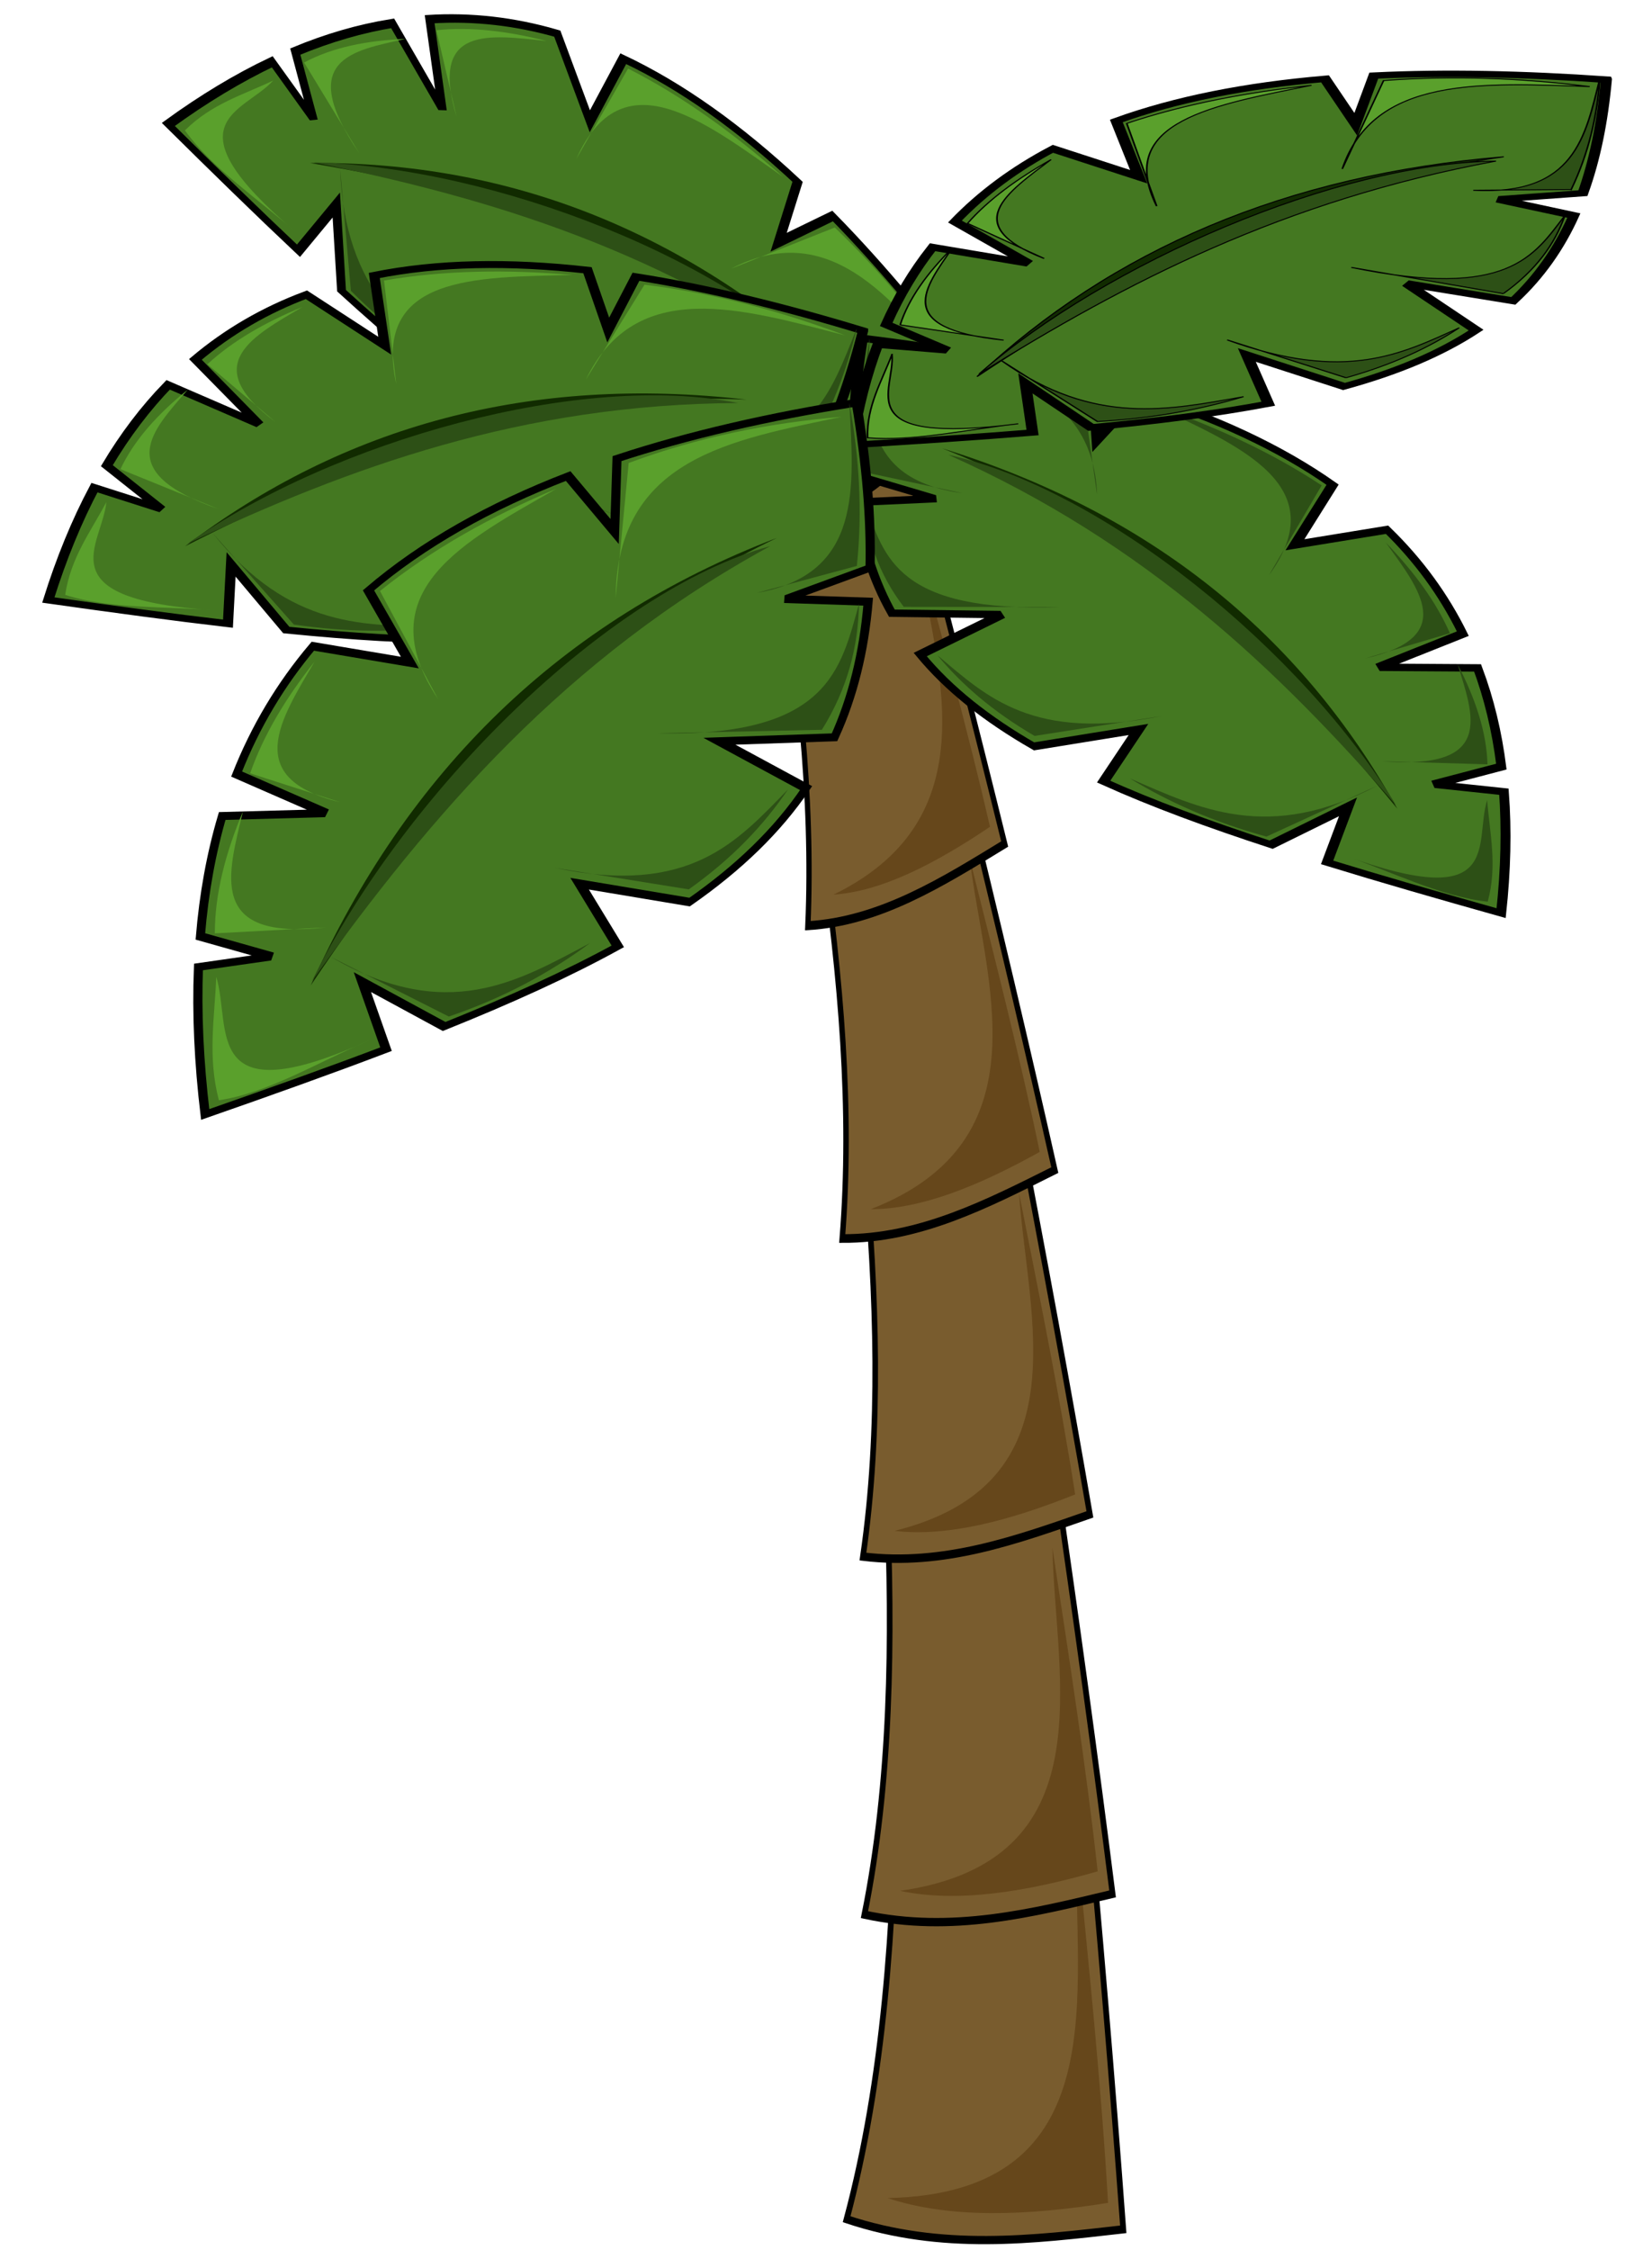 <?xml version="1.0" encoding="UTF-8" standalone="no"?>
<!-- Created with Inkscape (http://www.inkscape.org/) -->

<svg
   xmlns:dc="http://purl.org/dc/elements/1.1/"
   xmlns:cc="http://creativecommons.org/ns#"
   xmlns:rdf="http://www.w3.org/1999/02/22-rdf-syntax-ns#"
   xmlns:svg="http://www.w3.org/2000/svg"
   xmlns="http://www.w3.org/2000/svg"
   xmlns:sodipodi="http://sodipodi.sourceforge.net/DTD/sodipodi-0.dtd"
   xmlns:inkscape="http://www.inkscape.org/namespaces/inkscape"
   id="svg3804"
   sodipodi:docname="Palm2_brighter.svg"
   viewBox="0 0 587.474 799.562"
   version="1.1"
   inkscape:version="0.48.5 r10040"
   width="100%"
   height="100%">
  <defs
     id="defs3806">
    <filter
       id="filter5796"
       inkscape:menu="ABCs"
       inkscape:menu-tooltip="Draws a black outline around"
       inkscape:label="Black outline"
       color-interpolation-filters="sRGB">
      <feGaussianBlur
         id="feGaussianBlur5798"
         result="result0"
         stdDeviation="2"
         in="SourceAlpha" />
      <feComposite
         id="feComposite5800"
         k4="0"
         in2="result0"
         k3="10"
         k2="1"
         k1="0"
         result="result3"
         in="SourceGraphic"
         operator="arithmetic" />
      <feComposite
         id="feComposite5802"
         operator="in"
         result="result4"
         in2="result3"
         in="result3" />
    </filter>
    <filter
       id="filter5796-4"
       inkscape:menu="ABCs"
       inkscape:menu-tooltip="Draws a black outline around"
       inkscape:label="Black outline"
       color-interpolation-filters="sRGB">
      <feGaussianBlur
         id="feGaussianBlur5798-2"
         result="result0"
         stdDeviation="2"
         in="SourceAlpha" />
      <feComposite
         id="feComposite5800-2"
         k4="0"
         in2="result0"
         k3="10"
         k2="1"
         k1="0"
         result="result3"
         in="SourceGraphic"
         operator="arithmetic" />
      <feComposite
         id="feComposite5802-6"
         operator="in"
         result="result4"
         in2="result3"
         in="result3" />
    </filter>
    <filter
       id="filter5796-4-3"
       inkscape:menu="ABCs"
       inkscape:menu-tooltip="Draws a black outline around"
       inkscape:label="Black outline"
       color-interpolation-filters="sRGB">
      <feGaussianBlur
         id="feGaussianBlur5798-2-3"
         result="result0"
         stdDeviation="2"
         in="SourceAlpha" />
      <feComposite
         id="feComposite5800-2-8"
         k4="0"
         in2="result0"
         k3="10"
         k2="1"
         k1="0"
         result="result3"
         in="SourceGraphic"
         operator="arithmetic" />
      <feComposite
         id="feComposite5802-6-0"
         operator="in"
         result="result4"
         in2="result3"
         in="result3" />
    </filter>
    <filter
       id="filter5796-3"
       inkscape:menu="ABCs"
       inkscape:menu-tooltip="Draws a black outline around"
       inkscape:label="Black outline"
       color-interpolation-filters="sRGB">
      <feGaussianBlur
         id="feGaussianBlur5798-26"
         result="result0"
         stdDeviation="2"
         in="SourceAlpha" />
      <feComposite
         id="feComposite5800-5"
         k4="0"
         in2="result0"
         k3="10"
         k2="1"
         k1="0"
         result="result3"
         in="SourceGraphic"
         operator="arithmetic" />
      <feComposite
         id="feComposite5802-2"
         operator="in"
         result="result4"
         in2="result3"
         in="result3" />
    </filter>
    <filter
       id="filter4137"
       inkscape:menu="ABCs"
       inkscape:menu-tooltip="Draws a black outline around"
       inkscape:label="Black outline"
       color-interpolation-filters="sRGB">
      <feGaussianBlur
         id="feGaussianBlur4139"
         result="result0"
         stdDeviation="2"
         in="SourceAlpha" />
      <feComposite
         id="feComposite4141"
         k4="0"
         in2="result0"
         k3="10"
         k2="1"
         k1="0"
         result="result3"
         in="SourceGraphic"
         operator="arithmetic" />
      <feComposite
         id="feComposite4143"
         operator="in"
         result="result4"
         in2="result3"
         in="result3" />
    </filter>
    <filter
       id="filter5796-5"
       inkscape:menu="ABCs"
       inkscape:menu-tooltip="Draws a black outline around"
       inkscape:label="Black outline"
       color-interpolation-filters="sRGB">
      <feGaussianBlur
         id="feGaussianBlur5798-7"
         result="result0"
         stdDeviation="2"
         in="SourceAlpha" />
      <feComposite
         id="feComposite5800-0"
         k4="0"
         in2="result0"
         k3="10"
         k2="1"
         k1="0"
         result="result3"
         in="SourceGraphic"
         operator="arithmetic" />
      <feComposite
         id="feComposite5802-8"
         operator="in"
         result="result4"
         in2="result3"
         in="result3" />
    </filter>
    <filter
       id="filter5796-5-7"
       inkscape:menu="ABCs"
       inkscape:menu-tooltip="Draws a black outline around"
       inkscape:label="Black outline"
       color-interpolation-filters="sRGB">
      <feGaussianBlur
         id="feGaussianBlur5798-7-8"
         result="result0"
         stdDeviation="2"
         in="SourceAlpha" />
      <feComposite
         id="feComposite5800-0-2"
         k4="0"
         in2="result0"
         k3="10"
         k2="1"
         k1="0"
         result="result3"
         in="SourceGraphic"
         operator="arithmetic" />
      <feComposite
         id="feComposite5802-8-5"
         operator="in"
         result="result4"
         in2="result3"
         in="result3" />
    </filter>
  </defs>
  <sodipodi:namedview
     id="base"
     bordercolor="#666666"
     inkscape:pageshadow="2"
     inkscape:window-y="28"
     pagecolor="#ffffff"
     inkscape:window-height="1020"
     inkscape:window-maximized="1"
     inkscape:zoom="0.73168726"
     inkscape:window-x="0"
     showgrid="false"
     borderopacity="1.0"
     inkscape:current-layer="g4851"
     inkscape:cx="-20.682719"
     inkscape:cy="363.45645"
     inkscape:window-width="1678"
     inkscape:pageopacity="0.0"
     inkscape:document-units="px"
     fit-margin-top="0"
     fit-margin-left="0"
     fit-margin-right="0"
     fit-margin-bottom="0" />
  <g
     id="layer1"
     inkscape:label="Layer 1"
     inkscape:groupmode="layer"
     transform="translate(-39.288,327.2)">
    <g
       id="g5756"
       style="filter:url(#filter5796)"
       transform="matrix(0.531,0,0,0.363,181.14,206.22)">
      <g
         id="g4851"
         transform="matrix(0.994,-0.162,0.076,0.994,-58.806,-270.08)">
        <g
           id="g4726-9-1-3"
           style="filter:url(#filter5796-5-7)"
           transform="matrix(0.792,0.172,-0.103,1.138,62.494,821.277)">
          <path
             id="path4212-4-9-4"
             sodipodi:nodetypes="ccccc"
             style="fill:#795c2e;fill-opacity:1;stroke:#000000;stroke-width:2.545;stroke-miterlimit:4;stroke-dasharray:none"
             d="m 356,567.36 c 0.617,48.872 -2.713,96.429 -18,140 42.755,8.773 82.841,4.204 123,0 -6.052,-44.824 -13.282,-93.179 -22,-146 -27.667,6.631 -55.333,9.998 -83,6 z"
             inkscape:connector-curvature="0"
             transform="matrix(1.882,0,0,2.757,-340.91,-1815.5)" />
          <path
             id="path4214-5-9-9"
             sodipodi:nodetypes="cccc"
             style="fill:#66471b;fill-opacity:1"
             transform="matrix(1.882,0,0,2.757,-340.91,-1815.5)"
             d="m 437,589.36 c 6.435,37.435 13.139,75.139 17,110 -36.113,4.929 -69.856,6.697 -98,1 102.97,-4.151 80.099,-67.18 81,-111 z"
             inkscape:connector-curvature="0" />
        </g>
        <g
           id="g4726-9-1"
           style="filter:url(#filter5796-5)"
           transform="matrix(0.72,0.029,-0.056,1.051,111.934,580.822)">
          <path
             id="path4212-4-9"
             sodipodi:nodetypes="ccccc"
             style="fill:#795c2e;fill-opacity:1;stroke:#000000;stroke-width:2.801;stroke-miterlimit:4;stroke-dasharray:none"
             transform="matrix(1.882,0,0,2.757,-340.91,-1815.5)"
             d="m 356,567.36 c 0.617,48.872 -2.713,96.429 -18,140 42.755,8.773 82.841,4.204 123,0 -6.052,-44.824 -13.282,-93.179 -22,-146 -27.667,6.631 -55.333,9.998 -83,6 z"
             inkscape:connector-curvature="0" />
          <path
             id="path4214-5-9"
             sodipodi:nodetypes="cccc"
             style="fill:#66471b;fill-opacity:1"
             transform="matrix(1.882,0,0,2.757,-340.91,-1815.5)"
             d="m 437,589.36 c 6.435,37.435 13.139,75.139 17,110 -36.113,4.929 -69.856,6.697 -98,1 102.97,-4.151 80.099,-67.18 81,-111 z"
             inkscape:connector-curvature="0" />
        </g>
        <g
           id="g4726-9"
           style="stroke-width:6.833;stroke-miterlimit:4;stroke-dasharray:none;filter:url(#filter5796)"
           transform="matrix(0.666,-0.071,-0.021,0.995,148.786,269.377)">
          <path
             id="path4212-4"
             sodipodi:nodetypes="ccccc"
             style="fill:#795c2e;fill-opacity:1;stroke:#000000;stroke-width:3;stroke-miterlimit:4;stroke-dasharray:none"
             transform="matrix(1.882,0,0,2.757,-340.91,-1815.5)"
             d="m 356,567.36 c 0.617,48.872 -2.713,96.429 -18,140 42.755,8.773 82.841,4.204 123,0 -6.052,-44.824 -13.282,-93.179 -22,-146 -27.667,6.631 -55.333,9.998 -83,6 z"
             inkscape:connector-curvature="0" />
          <path
             id="path4214-5"
             sodipodi:nodetypes="cccc"
             style="fill:#66471b;fill-opacity:1;stroke-width:3;stroke-miterlimit:4;stroke-dasharray:none"
             transform="matrix(1.882,0,0,2.757,-340.91,-1815.5)"
             d="m 437,589.36 c 6.435,37.435 13.139,75.139 17,110 -36.113,4.929 -69.856,6.697 -98,1 102.97,-4.151 80.099,-67.18 81,-111 z"
             inkscape:connector-curvature="0" />
        </g>
        <g
           id="g4726-1"
           style="stroke-width:7.011;stroke-miterlimit:4;stroke-dasharray:none;filter:url(#filter5796)"
           transform="matrix(0.633,-0.188,0.015,0.988,163.577,-6.83)">
          <path
             id="path4212-5"
             sodipodi:nodetypes="ccccc"
             style="fill:#795c2e;fill-opacity:1;stroke:#000000;stroke-width:3.078;stroke-miterlimit:4;stroke-dasharray:none"
             transform="matrix(1.882,0,0,2.757,-340.91,-1815.5)"
             d="m 356,567.36 c 0.617,48.872 -2.713,96.429 -18,140 42.755,8.773 82.841,4.204 123,0 -6.052,-44.824 -13.282,-93.179 -22,-146 -27.667,6.631 -55.333,9.998 -83,6 z"
             inkscape:connector-curvature="0" />
          <path
             id="path4214-4"
             sodipodi:nodetypes="cccc"
             style="fill:#66471b;fill-opacity:1;stroke-width:3.078;stroke-miterlimit:4;stroke-dasharray:none"
             transform="matrix(1.882,0,0,2.757,-340.91,-1815.5)"
             d="m 437,589.36 c 6.435,37.435 13.139,75.139 17,110 -36.113,4.929 -69.856,6.697 -98,1 102.97,-4.151 80.099,-67.18 81,-111 z"
             inkscape:connector-curvature="0" />
        </g>
        <g
           id="g4726"
           transform="matrix(0.592,-0.251,0.031,0.982,173.92,-295.502)"
           style="stroke-width:7.243;stroke-miterlimit:4;stroke-dasharray:none">
          <path
             id="path4212"
             sodipodi:nodetypes="ccccc"
             style="fill:#795c2e;fill-opacity:1;stroke:#000000;stroke-width:3.18;stroke-miterlimit:4;stroke-dasharray:none"
             transform="matrix(1.882,0,0,2.757,-340.91,-1815.5)"
             d="m 356,567.36 c 0.617,48.872 -2.713,96.429 -18,140 42.755,8.773 82.841,4.204 123,0 -6.052,-44.824 -13.282,-93.179 -22,-146 -27.667,6.631 -55.333,9.998 -83,6 z"
             inkscape:connector-curvature="0" />
          <path
             id="path4214"
             sodipodi:nodetypes="cccc"
             style="fill:#66471b;fill-opacity:1;stroke-width:3.18;stroke-miterlimit:4;stroke-dasharray:none"
             transform="matrix(1.882,0,0,2.757,-340.91,-1815.5)"
             d="m 437,589.36 c 6.435,37.435 13.139,75.139 17,110 -36.113,4.929 -69.856,6.697 -98,1 102.97,-4.151 80.099,-67.18 81,-111 z"
             inkscape:connector-curvature="0" />
        </g>
        <g
           id="g4145"
           transform="translate(-48.933,-791.17)">
          <g
             id="g3855-2-6"
             style="filter:url(#filter5796-3)"
             transform="matrix(0.77,1.193,-0.555,0.758,208.29,-627.32)">
            <path
               id="path5074-5-5"
               sodipodi:nodetypes="cccccccccccccccccccccccccccc"
               style="fill:#447821;fill-opacity:1;stroke:#000000;stroke-opacity:1;stroke-width:6.123;stroke-miterlimit:4;stroke-dasharray:none"
               d="M 517.24,88.147 C 467.94,71.008 422.05,59.145 379.7,53.367 L 365.41,101.76 350.55,50.329 c -47.15,-3.341 -89.49,1.746 -126.8,16.582 l 9.133,61.158 -48.778,-40.379 c -23.73,15.76 -44.9,36.62 -63.44,63.07 l 40.682,53.414 -55.855,-29.52 c -12.488,21.73 -23.553,46.49 -33.153,74.52 l 34.363,35.07 -40.833,-15.08 c -9.147,30.285 -16.752,64.022 -22.788,101.4 38.79,4.409 74.739,8.164 108.02,10.742 l -0.613,-52.329 35.629,54.634 c 39.627,2.083 75.136,1.97 106.83,-1.439 l -9.124,-53.742 55.307,45.653 c 32.079,-8.18 59.375,-21.451 82.42,-41.513 l -37.796,-57.807 62.024,32.164 c 16.826,-21.447 30.781,-48.157 42.163,-81.157 l -43.637,-26.896 50.659,4.7 c 9.436,-32.767 16.779,-70.976 22.279,-115.42 l 10e-6,4.1e-5 z"
               inkscape:connector-curvature="0" />
            <path
               id="path5103-4-8"
               sodipodi:nodetypes="ccc"
               style="fill:#112b00"
               d="M 450.74,155.18 C 322.93,159.12 219.98,230.2 122.35,315.61 211.9,200.7 320.77,145.41 450.74,155.18 z"
               inkscape:connector-curvature="0" />
            <path
               id="path5103-6-4-7"
               sodipodi:nodetypes="ccc"
               style="fill:#2d5016"
               d="M 445.82,158.67 C 316.85,171.79 217.17,236.9 123.74,313.1 207.18,213.85 351.22,139.77 445.82,158.67 z"
               inkscape:connector-curvature="0" />
            <path
               id="path5637-9-9"
               sodipodi:nodetypes="cccc"
               style="fill:#5aa02c;fill-opacity:1"
               d="m 229.76,70.823 11.62,90.357 C 222.53,66.66 283.97,62.884 342.06,55.33 303.02,54.097 265.35,58.305 229.76,70.823 z"
               inkscape:connector-curvature="0" />
            <path
               id="path5637-1-9-6"
               sodipodi:nodetypes="cccc"
               style="fill:#5aa02c;fill-opacity:1"
               d="m 128.01,154.35 42.808,46.749 c -48.39,-46.12 -16.82,-73.9 11.41,-102.44 -21.52,15.57 -40.11,33.69 -54.22,55.69 z"
               inkscape:connector-curvature="0" />
            <path
               id="path5637-3-3-0"
               sodipodi:nodetypes="cccc"
               style="fill:#5aa02c;fill-opacity:1"
               d="m 385.13,59.849 -31,86.821 C 379.74,53.027 444.1,75.523 506.85,93.187 467.68,75.598 427.32,63.518 385.13,59.849 z"
               inkscape:connector-curvature="0" />
            <path
               id="path5637-8-6-4"
               sodipodi:nodetypes="cccc"
               style="fill:#5aa02c;fill-opacity:1"
               d="m 80.586,251.48 60.196,29.579 c -65.726,-26.93 -42.714,-65.32 -23.4,-103.25 -16.85,22.93 -29.796,47.24 -36.794,73.67 z"
               inkscape:connector-curvature="0" />
            <path
               id="path5679-0-1"
               sodipodi:nodetypes="cccc"
               style="fill:#5aa02c;fill-opacity:1"
               d="m 73.574,281.22 c -8.055,26.8 -18.939,50.76 -20.652,83.9 27.335,10.07 59.958,4.28 90.358,5.16 -102.82,0.16 -70.468,-50.37 -69.706,-89.06 z"
               inkscape:connector-curvature="0" />
            <path
               id="path5637-5-5-0"
               sodipodi:nodetypes="cccc"
               style="fill:#2d5016"
               d="m 190.37,378.32 -52.133,-75.798 c 49.882,80.447 95.133,72.91 140.58,69.033 -26.33,7.758 -55.341,10.834 -88.444,6.765 z"
               inkscape:connector-curvature="0" />
            <path
               id="path5637-5-7-0-4"
               sodipodi:nodetypes="cccc"
               style="fill:#2d5016"
               d="M 340.94,365.27 273.3,310.13 c 67.292,60.417 102.18,37.373 138.42,17.801 -19.206,16.669 -42.146,29.745 -70.784,37.337 z"
               inkscape:connector-curvature="0" />
            <path
               id="path5637-5-7-4-2-87"
               sodipodi:nodetypes="cccc"
               style="fill:#2d5016"
               d="m 440.38,298.06 -88.177,-47.368 c 90.652,54.328 109.04,12.082 130.43,-26.146 -8.024,28.415 -21.204,53.503 -42.255,73.514 z"
               inkscape:connector-curvature="0" />
            <path
               id="path5637-5-7-5-9-0"
               sodipodi:nodetypes="cccc"
               style="fill:#2d5016"
               d="m 488.3,198.23 -58.095,-12.073 c 59.885,19.303 70.524,-41.967 83.213,-99.884 -4.361,38.95 -12.135,76.512 -25.118,111.96 z"
               inkscape:connector-curvature="0" />
          </g>
          <g
             id="g3855-2"
             style="filter:url(#filter5796)"
             transform="matrix(1.104,0.285,-0.137,1.093,-76.225,-262.68)">
            <path
               id="path5074-5"
               sodipodi:nodetypes="cccccccccccccccccccccccccccc"
               style="fill:#447821;fill-opacity:1;stroke:#000000;stroke-opacity:1;stroke-width:6.123;stroke-miterlimit:4;stroke-dasharray:none"
               d="M 517.24,88.147 C 467.94,71.008 422.05,59.145 379.7,53.367 L 365.41,101.76 350.55,50.329 c -47.15,-3.341 -89.49,1.746 -126.8,16.582 l 9.133,61.158 -48.778,-40.379 c -23.73,15.76 -44.9,36.62 -63.44,63.07 l 40.682,53.414 -55.855,-29.52 c -12.488,21.73 -23.553,46.49 -33.153,74.52 l 34.363,35.07 -40.833,-15.08 c -9.147,30.285 -16.752,64.022 -22.788,101.4 38.79,4.409 74.739,8.164 108.02,10.742 l -0.613,-52.329 35.629,54.634 c 39.627,2.083 75.136,1.97 106.83,-1.439 l -9.124,-53.742 55.307,45.653 c 32.079,-8.18 59.375,-21.451 82.42,-41.513 l -37.796,-57.807 62.024,32.164 c 16.826,-21.447 30.781,-48.157 42.163,-81.157 l -43.637,-26.896 50.659,4.7 c 9.436,-32.767 16.779,-70.976 22.279,-115.42 l 10e-6,4.1e-5 z"
               inkscape:connector-curvature="0" />
            <path
               id="path5103-4"
               sodipodi:nodetypes="ccc"
               style="fill:#112b00"
               d="M 450.74,155.18 C 322.93,159.12 219.98,230.2 122.35,315.61 211.9,200.7 320.77,145.41 450.74,155.18 z"
               inkscape:connector-curvature="0" />
            <path
               id="path5103-6-4"
               sodipodi:nodetypes="ccc"
               style="fill:#2d5016"
               d="M 445.82,158.67 C 316.85,171.79 217.17,236.9 123.74,313.1 207.18,213.85 351.22,139.77 445.82,158.67 z"
               inkscape:connector-curvature="0" />
            <path
               id="path5637-9"
               sodipodi:nodetypes="cccc"
               style="fill:#5aa02c;fill-opacity:1"
               d="m 229.76,70.823 11.62,90.357 C 222.53,66.66 283.97,62.884 342.06,55.33 303.02,54.097 265.35,58.305 229.76,70.823 z"
               inkscape:connector-curvature="0" />
            <path
               id="path5637-1-9"
               sodipodi:nodetypes="cccc"
               style="fill:#5aa02c;fill-opacity:1"
               d="m 128.01,154.35 42.808,46.749 c -48.39,-46.12 -16.82,-73.9 11.41,-102.44 -21.52,15.57 -40.11,33.69 -54.22,55.69 z"
               inkscape:connector-curvature="0" />
            <path
               id="path5637-3-3"
               sodipodi:nodetypes="cccc"
               style="fill:#5aa02c;fill-opacity:1"
               d="m 385.13,59.849 -31,86.821 C 379.74,53.027 444.1,75.523 506.85,93.187 467.68,75.598 427.32,63.518 385.13,59.849 z"
               inkscape:connector-curvature="0" />
            <path
               id="path5637-8-6"
               sodipodi:nodetypes="cccc"
               style="fill:#5aa02c;fill-opacity:1"
               d="m 80.586,251.48 60.196,29.579 c -65.726,-26.93 -42.714,-65.32 -23.4,-103.25 -16.85,22.93 -29.796,47.24 -36.794,73.67 z"
               inkscape:connector-curvature="0" />
            <path
               id="path5679-0"
               sodipodi:nodetypes="cccc"
               style="fill:#5aa02c;fill-opacity:1"
               d="m 73.574,281.22 c -8.055,26.8 -18.939,50.76 -20.652,83.9 27.335,10.07 59.958,4.28 90.358,5.16 -102.82,0.16 -70.468,-50.37 -69.706,-89.06 z"
               inkscape:connector-curvature="0" />
            <path
               id="path5637-5-5"
               sodipodi:nodetypes="cccc"
               style="fill:#2d5016"
               d="m 190.37,378.32 -52.133,-75.798 c 49.882,80.447 95.133,72.91 140.58,69.033 -26.33,7.758 -55.341,10.834 -88.444,6.765 z"
               inkscape:connector-curvature="0" />
            <path
               id="path5637-5-7-0"
               sodipodi:nodetypes="cccc"
               style="fill:#2d5016"
               d="M 340.94,365.27 273.3,310.13 c 67.292,60.417 102.18,37.373 138.42,17.801 -19.206,16.669 -42.146,29.745 -70.784,37.337 z"
               inkscape:connector-curvature="0" />
            <path
               id="path5637-5-7-4-2"
               sodipodi:nodetypes="cccc"
               style="fill:#2d5016"
               d="m 440.38,298.06 -88.177,-47.368 c 90.652,54.328 109.04,12.082 130.43,-26.146 -8.024,28.415 -21.204,53.503 -42.255,73.514 z"
               inkscape:connector-curvature="0" />
            <path
               id="path5637-5-7-5-9"
               sodipodi:nodetypes="cccc"
               style="fill:#2d5016"
               d="m 488.3,198.23 -58.095,-12.073 c 59.885,19.303 70.524,-41.967 83.213,-99.884 -4.361,38.95 -12.135,76.512 -25.118,111.96 z"
               inkscape:connector-curvature="0" />
          </g>
          <g
             id="g3855-2-4"
             style="filter:url(#filter5796-4)"
             transform="matrix(-1.004,-0.731,-0.333,0.998,1030.7,278.5)">
            <path
               id="path5074-5-1"
               sodipodi:nodetypes="cccccccccccccccccccccccccccc"
               style="fill:#447821;fill-opacity:1;stroke-width:6.123;stroke-miterlimit:4;stroke-dasharray:none;stroke:#000000;stroke-opacity:1"
               d="M 517.24,88.147 C 467.94,71.008 422.05,59.145 379.7,53.367 L 365.41,101.76 350.55,50.329 c -47.15,-3.341 -89.49,1.746 -126.8,16.582 l 9.133,61.158 -48.778,-40.379 c -23.73,15.76 -44.9,36.62 -63.44,63.07 l 40.682,53.414 -55.855,-29.52 c -12.488,21.73 -23.553,46.49 -33.153,74.52 l 34.363,35.07 -40.833,-15.08 c -9.147,30.285 -16.752,64.022 -22.788,101.4 38.79,4.409 74.739,8.164 108.02,10.742 l -0.613,-52.329 35.629,54.634 c 39.627,2.083 75.136,1.97 106.83,-1.439 l -9.124,-53.742 55.307,45.653 c 32.079,-8.18 59.375,-21.451 82.42,-41.513 l -37.796,-57.807 62.024,32.164 c 16.826,-21.447 30.781,-48.157 42.163,-81.157 l -43.637,-26.896 50.659,4.7 c 9.436,-32.767 16.779,-70.976 22.279,-115.42 l 10e-6,4.1e-5 z"
               inkscape:connector-curvature="0" />
            <path
               id="path5103-4-2"
               sodipodi:nodetypes="ccc"
               style="fill:#112b00"
               d="M 450.74,155.18 C 322.93,159.12 219.98,230.2 122.35,315.61 211.9,200.7 320.77,145.41 450.74,155.18 z"
               inkscape:connector-curvature="0" />
            <path
               id="path5103-6-4-8"
               sodipodi:nodetypes="ccc"
               style="fill:#2d5016"
               d="M 445.82,158.67 C 316.85,171.79 217.17,236.9 123.74,313.1 207.18,213.85 351.22,139.77 445.82,158.67 z"
               inkscape:connector-curvature="0" />
            <path
               id="path5637-9-8"
               sodipodi:nodetypes="cccc"
               style="fill:#2d5016"
               d="m 229.76,70.823 11.62,90.357 C 222.53,66.66 283.97,62.884 342.06,55.33 303.02,54.097 265.35,58.305 229.76,70.823 z"
               inkscape:connector-curvature="0" />
            <path
               id="path5637-1-9-9"
               sodipodi:nodetypes="cccc"
               style="fill:#2d5016"
               d="m 128.01,154.35 42.808,46.749 c -48.39,-46.12 -16.82,-73.9 11.41,-102.44 -21.52,15.57 -40.11,33.69 -54.22,55.69 z"
               inkscape:connector-curvature="0" />
            <path
               id="path5637-3-3-2"
               sodipodi:nodetypes="cccc"
               style="fill:#2d5016"
               d="m 385.13,59.849 -31,86.821 C 379.74,53.027 444.1,75.523 506.85,93.187 467.68,75.598 427.32,63.518 385.13,59.849 z"
               inkscape:connector-curvature="0" />
            <path
               id="path5637-8-6-8"
               sodipodi:nodetypes="cccc"
               style="fill:#2d5016"
               d="m 80.586,251.48 60.196,29.579 c -65.726,-26.93 -42.714,-65.32 -23.4,-103.25 -16.85,22.93 -29.796,47.24 -36.794,73.67 z"
               inkscape:connector-curvature="0" />
            <path
               id="path5679-0-8"
               sodipodi:nodetypes="cccc"
               style="fill:#2d5016"
               d="m 73.574,281.22 c -8.055,26.8 -18.939,50.76 -20.652,83.9 27.335,10.07 59.958,4.28 90.358,5.16 -102.82,0.16 -70.468,-50.37 -69.706,-89.06 z"
               inkscape:connector-curvature="0" />
            <path
               id="path5637-5-5-8"
               sodipodi:nodetypes="cccc"
               style="fill:#2d5016"
               d="m 190.37,378.32 -52.133,-75.798 c 49.882,80.447 95.133,72.91 140.58,69.033 -26.33,7.758 -55.341,10.834 -88.444,6.765 z"
               inkscape:connector-curvature="0" />
            <path
               id="path5637-5-7-0-6"
               sodipodi:nodetypes="cccc"
               style="fill:#2d5016"
               d="M 340.94,365.27 273.3,310.13 c 67.292,60.417 102.18,37.373 138.42,17.801 -19.206,16.669 -42.146,29.745 -70.784,37.337 z"
               inkscape:connector-curvature="0" />
            <path
               id="path5637-5-7-4-2-8"
               sodipodi:nodetypes="cccc"
               style="fill:#2d5016"
               d="m 440.38,298.06 -88.177,-47.368 c 90.652,54.328 109.04,12.082 130.43,-26.146 -8.024,28.415 -21.204,53.503 -42.255,73.514 z"
               inkscape:connector-curvature="0" />
            <path
               id="path5637-5-7-5-9-3"
               sodipodi:nodetypes="cccc"
               style="fill:#2d5016"
               d="m 488.3,198.23 -58.095,-12.073 c 59.885,19.303 70.524,-41.967 83.213,-99.884 -4.361,38.95 -12.135,76.512 -25.118,111.96 z"
               inkscape:connector-curvature="0" />
          </g>
          <g
             id="g3855-2-4-4"
             style="filter:url(#filter5796-4-3);stroke:#000000;stroke-opacity:1"
             transform="matrix(1.121,-0.023,0.008,0.93,415.55,-252.7)">
            <path
               id="path5074-5-1-7"
               sodipodi:nodetypes="cccccccccccccccccccccccccccc"
               style="fill:#447821;fill-opacity:1;stroke:#000000;stroke-opacity:1;stroke-width:6.692;stroke-miterlimit:4;stroke-dasharray:none"
               d="M 517.24,88.147 C 467.94,71.008 422.05,59.145 379.7,53.367 L 365.41,101.76 350.55,50.329 c -47.15,-3.341 -89.49,1.746 -126.8,16.582 l 9.133,61.158 -48.778,-40.379 c -23.73,15.76 -44.9,36.62 -63.44,63.07 l 40.682,53.414 -55.855,-29.52 c -12.488,21.73 -23.553,46.49 -33.153,74.52 l 34.363,35.07 -40.833,-15.08 c -9.147,30.285 -16.752,64.022 -22.788,101.4 38.79,4.409 74.739,8.164 108.02,10.742 l -0.613,-52.329 35.629,54.634 c 39.627,2.083 75.136,1.97 106.83,-1.439 l -9.124,-53.742 55.307,45.653 c 32.079,-8.18 59.375,-21.451 82.42,-41.513 l -37.796,-57.807 62.024,32.164 c 16.826,-21.447 30.781,-48.157 42.163,-81.157 l -43.637,-26.896 50.659,4.7 c 9.436,-32.767 16.779,-70.976 22.279,-115.42 l 10e-6,4.1e-5 z"
               inkscape:connector-curvature="0" />
            <path
               id="path5103-4-2-6"
               sodipodi:nodetypes="ccc"
               style="fill:#112b00;stroke:#000000;stroke-opacity:1"
               d="M 450.74,155.18 C 322.93,159.12 219.98,230.2 122.35,315.61 211.9,200.7 320.77,145.41 450.74,155.18 z"
               inkscape:connector-curvature="0" />
            <path
               id="path5103-6-4-8-8"
               sodipodi:nodetypes="ccc"
               style="fill:#2d5016;stroke:#000000;stroke-opacity:1"
               d="M 445.82,158.67 C 316.85,171.79 217.17,236.9 123.74,313.1 207.18,213.85 351.22,139.77 445.82,158.67 z"
               inkscape:connector-curvature="0" />
            <path
               id="path5637-9-8-9"
               sodipodi:nodetypes="cccc"
               style="fill:#5aa02c;stroke:#000000;stroke-opacity:1;fill-opacity:1"
               d="m 229.76,70.823 11.62,90.357 C 222.53,66.66 283.97,62.884 342.06,55.33 303.02,54.097 265.35,58.305 229.76,70.823 z"
               inkscape:connector-curvature="0" />
            <path
               id="path5637-1-9-9-0"
               sodipodi:nodetypes="cccc"
               style="fill:#5aa02c;stroke:#000000;stroke-opacity:1;fill-opacity:1"
               d="m 128.01,154.35 42.808,46.749 c -48.39,-46.12 -16.82,-73.9 11.41,-102.44 -21.52,15.57 -40.11,33.69 -54.22,55.69 z"
               inkscape:connector-curvature="0" />
            <path
               id="path5637-3-3-2-6"
               sodipodi:nodetypes="cccc"
               style="fill:#5aa02c;stroke:#000000;stroke-opacity:1;fill-opacity:1"
               d="m 385.13,59.849 -31,86.821 C 379.74,53.027 444.1,75.523 506.85,93.187 467.68,75.598 427.32,63.518 385.13,59.849 z"
               inkscape:connector-curvature="0" />
            <path
               id="path5637-8-6-8-8"
               sodipodi:nodetypes="cccc"
               style="fill:#5aa02c;stroke:#000000;stroke-opacity:1;fill-opacity:1"
               d="m 80.586,251.48 60.196,29.579 c -65.726,-26.93 -42.714,-65.32 -23.4,-103.25 -16.85,22.93 -29.796,47.24 -36.794,73.67 z"
               inkscape:connector-curvature="0" />
            <path
               id="path5679-0-8-7"
               sodipodi:nodetypes="cccc"
               style="fill:#5aa02c;stroke:#000000;stroke-opacity:1;fill-opacity:1"
               d="m 73.574,281.22 c -8.055,26.8 -18.939,50.76 -20.652,83.9 27.335,10.07 59.958,4.28 90.358,5.16 -102.82,0.16 -70.468,-50.37 -69.706,-89.06 z"
               inkscape:connector-curvature="0" />
            <path
               id="path5637-5-5-8-9"
               sodipodi:nodetypes="cccc"
               style="fill:#2d5016;stroke:#000000;stroke-opacity:1"
               d="m 190.37,378.32 -52.133,-75.798 c 49.882,80.447 95.133,72.91 140.58,69.033 -26.33,7.758 -55.341,10.834 -88.444,6.765 z"
               inkscape:connector-curvature="0" />
            <path
               id="path5637-5-7-0-6-0"
               sodipodi:nodetypes="cccc"
               style="fill:#2d5016;stroke:#000000;stroke-opacity:1"
               d="M 340.94,365.27 273.3,310.13 c 67.292,60.417 102.18,37.373 138.42,17.801 -19.206,16.669 -42.146,29.745 -70.784,37.337 z"
               inkscape:connector-curvature="0" />
            <path
               id="path5637-5-7-4-2-8-3"
               sodipodi:nodetypes="cccc"
               style="fill:#2d5016;stroke:#000000;stroke-opacity:1"
               d="m 440.38,298.06 -88.177,-47.368 c 90.652,54.328 109.04,12.082 130.43,-26.146 -8.024,28.415 -21.204,53.503 -42.255,73.514 z"
               inkscape:connector-curvature="0" />
            <path
               id="path5637-5-7-5-9-3-3"
               sodipodi:nodetypes="cccc"
               style="fill:#2d5016;stroke:#000000;stroke-opacity:1"
               d="m 488.3,198.23 -58.095,-12.073 c 59.885,19.303 70.524,-41.967 83.213,-99.884 -4.361,38.95 -12.135,76.512 -25.118,111.96 z"
               inkscape:connector-curvature="0" />
          </g>
          <g
             id="g3855"
             style="filter:url(#filter4137)"
             transform="matrix(1.14,-0.536,0.192,1.302,-133.58,212.76)">
            <path
               id="path5074"
               sodipodi:nodetypes="cccccccccccccccccccccccccccc"
               style="fill:#447821;fill-opacity:1;stroke-width:5.425;stroke-miterlimit:4;stroke-dasharray:none;stroke:#000000;stroke-opacity:1"
               d="M 517.24,88.147 C 467.94,71.008 422.05,59.145 379.7,53.367 L 365.41,101.76 350.55,50.329 c -47.15,-3.341 -89.49,1.746 -126.8,16.582 l 9.133,61.158 -48.778,-40.379 c -23.73,15.76 -44.9,36.62 -63.44,63.07 l 40.682,53.414 -55.855,-29.52 c -12.488,21.73 -23.553,46.49 -33.153,74.52 l 34.363,35.07 -40.833,-15.08 c -9.147,30.285 -16.752,64.022 -22.788,101.4 38.79,4.409 74.739,8.164 108.02,10.742 l -0.613,-52.329 35.629,54.634 c 39.627,2.083 75.136,1.97 106.83,-1.439 l -9.124,-53.742 55.307,45.653 c 32.079,-8.18 59.375,-21.451 82.42,-41.513 l -37.796,-57.807 62.024,32.164 c 16.826,-21.447 30.781,-48.157 42.163,-81.157 l -43.637,-26.896 50.659,4.7 c 9.436,-32.767 16.779,-70.976 22.279,-115.42 l 10e-6,4.1e-5 z"
               inkscape:connector-curvature="0" />
            <path
               id="path5103"
               sodipodi:nodetypes="ccc"
               style="fill:#112b00"
               d="M 450.74,155.18 C 322.93,159.12 219.98,230.2 122.35,315.61 211.9,200.7 320.77,145.41 450.74,155.18 z"
               inkscape:connector-curvature="0" />
            <path
               id="path5103-6"
               sodipodi:nodetypes="ccc"
               style="fill:#2d5016"
               d="M 445.82,158.67 C 316.85,171.79 217.17,236.9 123.74,313.1 207.18,213.85 351.22,139.77 445.82,158.67 z"
               inkscape:connector-curvature="0" />
            <path
               id="path5637"
               sodipodi:nodetypes="cccc"
               style="fill:#5aa02c;fill-opacity:1"
               d="m 229.76,70.823 11.62,90.357 C 222.53,66.66 283.97,62.884 342.06,55.33 303.02,54.097 265.35,58.305 229.76,70.823 z"
               inkscape:connector-curvature="0" />
            <path
               id="path5637-1"
               sodipodi:nodetypes="cccc"
               style="fill:#5aa02c;fill-opacity:1"
               d="m 128.01,154.35 42.808,46.749 c -48.39,-46.12 -16.82,-73.9 11.41,-102.44 -21.52,15.57 -40.11,33.69 -54.22,55.69 z"
               inkscape:connector-curvature="0" />
            <path
               id="path5637-3"
               sodipodi:nodetypes="cccc"
               style="fill:#5aa02c;fill-opacity:1"
               d="m 385.13,59.849 -31,86.821 C 379.74,53.027 444.1,75.523 506.85,93.187 467.68,75.598 427.32,63.518 385.13,59.849 z"
               inkscape:connector-curvature="0" />
            <path
               id="path5637-8"
               sodipodi:nodetypes="cccc"
               style="fill:#5aa02c;fill-opacity:1"
               d="m 80.586,251.48 60.196,29.579 c -65.726,-26.93 -42.714,-65.32 -23.4,-103.25 -16.85,22.93 -29.796,47.24 -36.794,73.67 z"
               inkscape:connector-curvature="0" />
            <path
               id="path5679"
               sodipodi:nodetypes="cccc"
               style="fill:#5aa02c;stroke:none;stroke-opacity:1;fill-opacity:1"
               d="m 73.574,281.22 c -8.055,26.8 -18.939,50.76 -20.652,83.9 27.335,10.07 59.958,4.28 90.358,5.16 -102.82,0.16 -70.468,-50.37 -69.706,-89.06 z"
               inkscape:connector-curvature="0" />
            <path
               id="path5637-5"
               sodipodi:nodetypes="cccc"
               style="fill:#2d5016"
               d="m 190.37,378.32 -52.133,-75.798 c 49.882,80.447 95.133,72.91 140.58,69.033 -26.33,7.758 -55.341,10.834 -88.444,6.765 z"
               inkscape:connector-curvature="0" />
            <path
               id="path5637-5-7"
               sodipodi:nodetypes="cccc"
               style="fill:#2d5016"
               d="M 340.94,365.27 273.3,310.13 c 67.292,60.417 102.18,37.373 138.42,17.801 -19.206,16.669 -42.146,29.745 -70.784,37.337 z"
               inkscape:connector-curvature="0" />
            <path
               id="path5637-5-7-4"
               sodipodi:nodetypes="cccc"
               style="fill:#2d5016"
               d="m 440.38,298.06 -88.177,-47.368 c 90.652,54.328 109.04,12.082 130.43,-26.146 -8.024,28.415 -21.204,53.503 -42.255,73.514 z"
               inkscape:connector-curvature="0" />
            <path
               id="path5637-5-7-5"
               sodipodi:nodetypes="cccc"
               style="fill:#2d5016"
               d="m 488.3,198.23 -58.095,-12.073 c 59.885,19.303 70.524,-41.967 83.213,-99.884 -4.361,38.95 -12.135,76.512 -25.118,111.96 z"
               inkscape:connector-curvature="0" />
          </g>
        </g>
      </g>
    </g>
  </g>
</svg>

